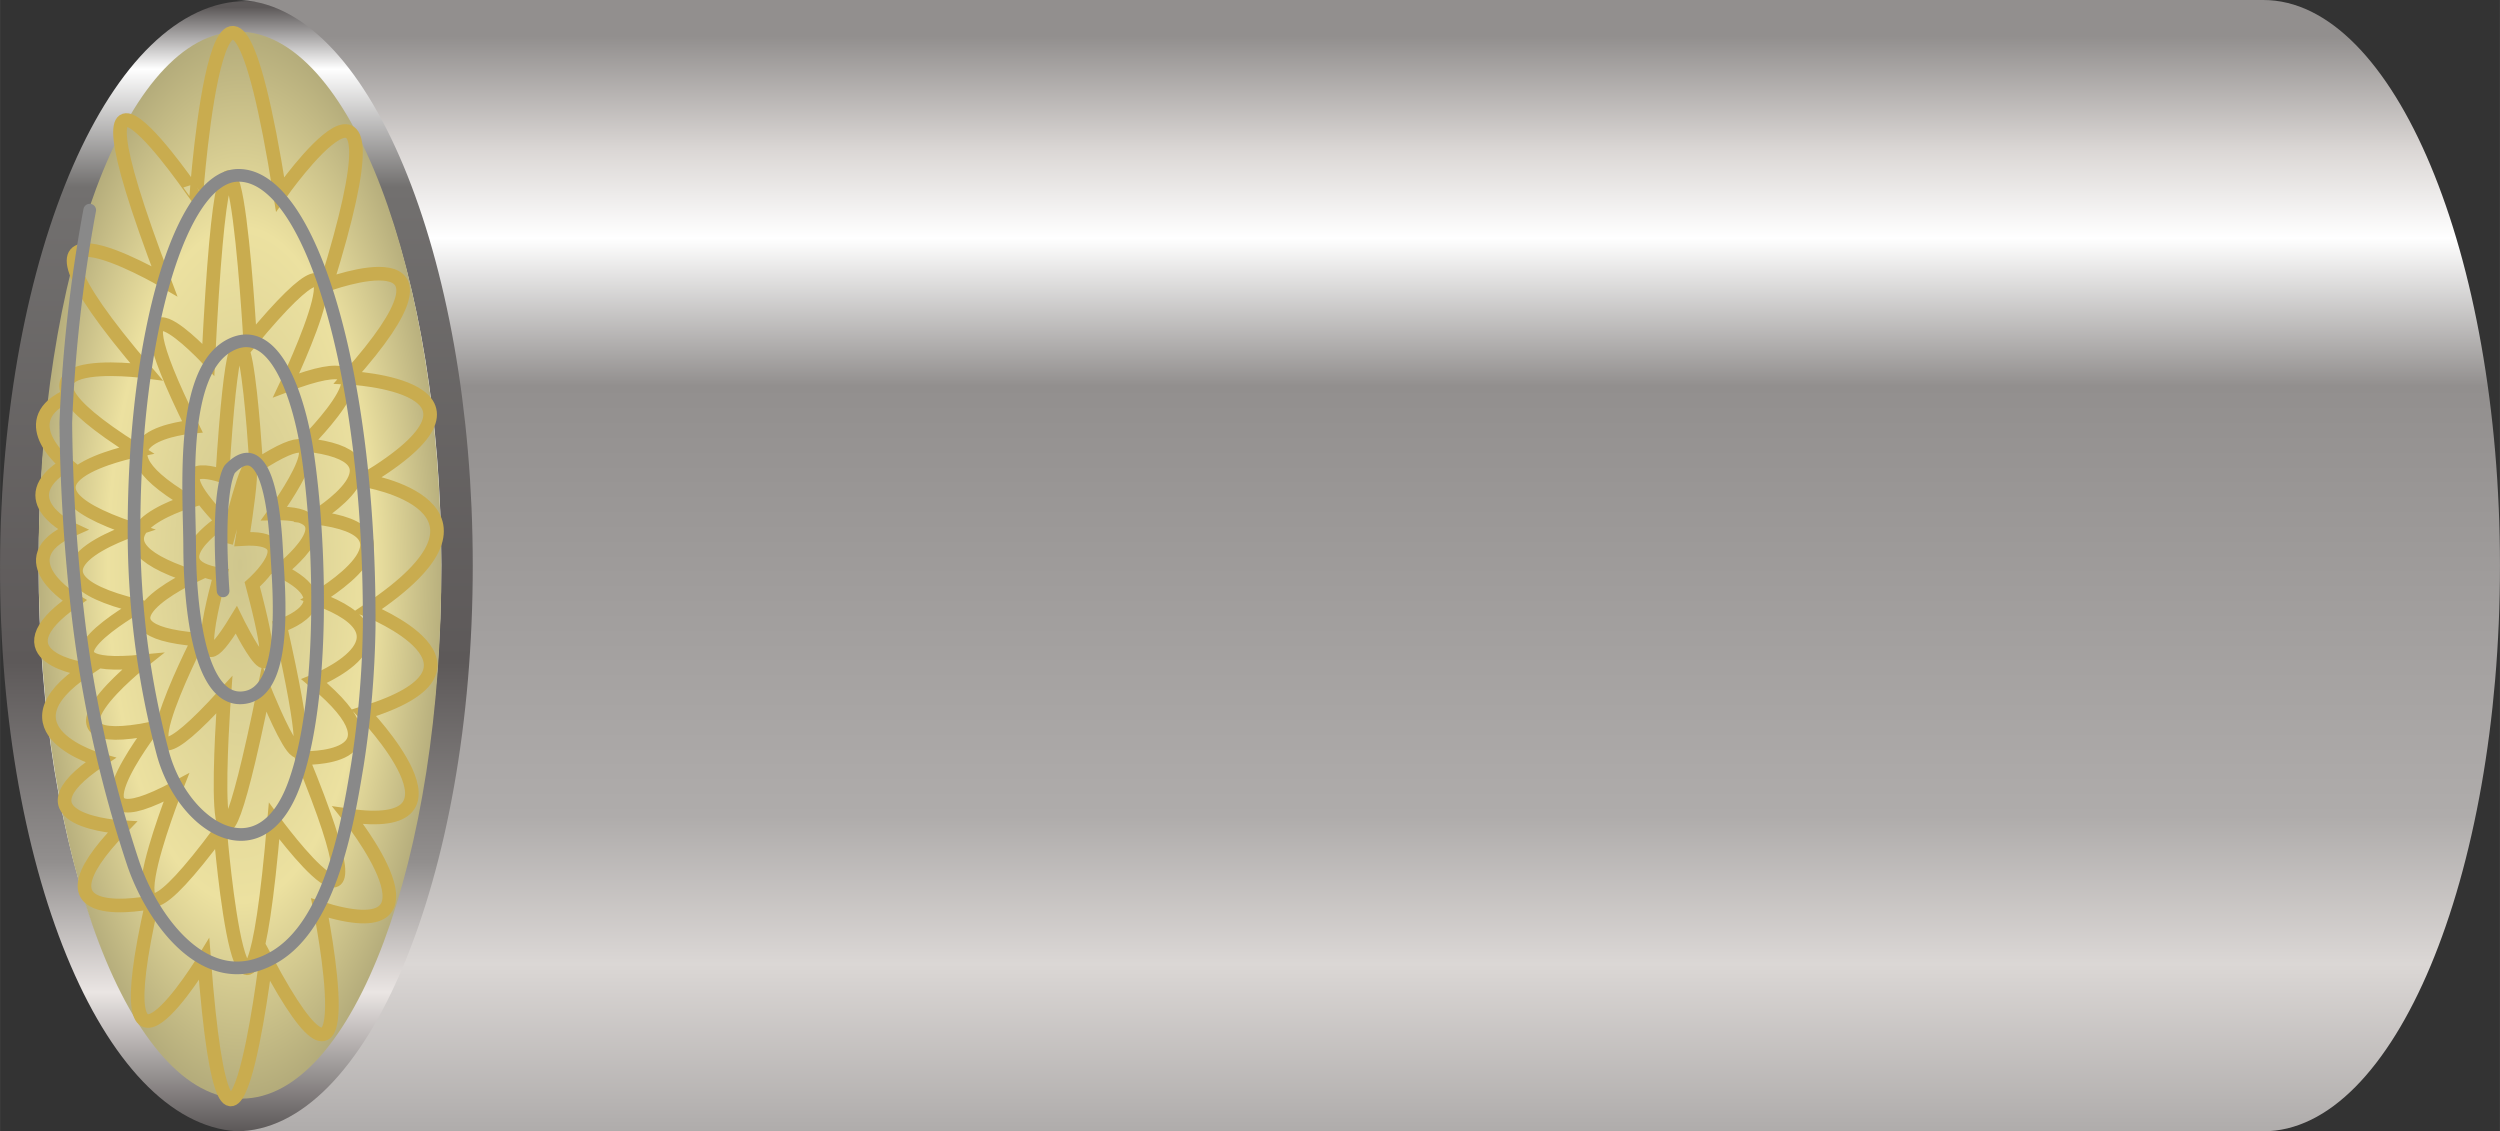 <svg xmlns="http://www.w3.org/2000/svg" xmlns:xlink="http://www.w3.org/1999/xlink" width="28.255mm" height="12.788mm" viewBox="0 0 80.092 36.25">
  <rect x="0" y="0" width="80.092" height="36.25" fill="#333333" stroke="none"/>
  <defs>
    <linearGradient id="linear-gradient" x1="7.842" y1="0.233" x2="7.842" y2="36.217" gradientUnits="userSpaceOnUse">
      <stop offset="0" stop-color="#5d5959"/>
      <stop offset="0.055" stop-color="#fff"/>
      <stop offset="0.16" stop-color="#72706f"/>
      <stop offset="0.583" stop-color="#5d5959"/>
      <stop offset="0.761" stop-color="#928f8e"/>
      <stop offset="0.877" stop-color="#eae5e3"/>
      <stop offset="1" stop-color="#5d5959"/>
    </linearGradient>
    <linearGradient id="linear-gradient-2" x1="43.827" y1="1.167" x2="43.827" y2="36.262" gradientUnits="userSpaceOnUse">
      <stop offset="0" stop-color="#928f8e"/>
      <stop offset="0.104" stop-color="#dbd7d5"/>
      <stop offset="0.184" stop-color="#fff"/>
      <stop offset="0.319" stop-color="#928f8e"/>
      <stop offset="0.712" stop-color="#afacab"/>
      <stop offset="0.847" stop-color="#dbd7d5"/>
      <stop offset="1" stop-color="#afacab"/>
    </linearGradient>
    <radialGradient id="radial-gradient" cx="8.139" cy="18.29" r="6.687" gradientTransform="translate(-0.644 -29.621) scale(1.024 2.609)" gradientUnits="userSpaceOnUse">
      <stop offset="0" stop-color="#cfc68d"/>
      <stop offset="0.62" stop-color="#ece1a0"/>
      <stop offset="1" stop-color="#b0a878"/>
    </radialGradient>
  </defs>
  <g id="レイヤー_2" data-name="レイヤー 2">
    <g id="layout">
      <path d="M15.684,18.163c-.03,10-3.565,18.1-7.893,18.087S-.026,28.122,0,18.121,3.563.022,7.9.035,15.71,8.16,15.684,18.163Z" fill="url(#linear-gradient)"/>
      <path d="M7.66,35.157C4.6,35.146,1.332,28.3,1.358,18.123S4.682,1.128,7.742,1.128s6.333,6.854,6.309,17.033-3.322,17-6.385,17Z" fill="#fff"/>
      <path d="M72.509,36.244H7.563c4.187,0,7.582-8.113,7.582-18.121S11.75,0,7.563,0H72.509c4.188,0,7.583,8.113,7.583,18.123S76.7,36.244,72.509,36.244Z" fill="url(#linear-gradient-2)"/>
      <path d="M7.688,34.946h0c-3.565,0-6.453-7.537-6.453-16.838S4.123,1.272,7.688,1.272h0c3.562,0,6.45,7.538,6.45,16.836h0c0,9.3-2.888,16.838-6.45,16.838Z" fill="#fff" fill-rule="evenodd"/>
      <path d="M7.749,35.2h0c-3.563.014-6.478-7.631-6.514-17.069S4.061,1.025,7.627,1.014h0C11.19,1,14.105,8.642,14.138,18.083h0c.037,9.438-2.826,17.1-6.389,17.114Z" fill="url(#radial-gradient)"/>
      <path d="M2.064,12.731c-1.6.822.064,2.148.064,2.148-1.855,1.138.192,2.085.192,2.085-2.174.947.065,2.274.065,2.274-2.623,1.831.383,2.21.383,2.21-2.943,1.958.447,2.906.447,2.906-2.942,1.957.7,2.148.7,2.148-3.2,3.285.96,2.4.96,2.4-1.664,7.327,1.663,1.832,1.663,1.832.768,10.107,1.984,0,1.984,0,3.326,6.253,1.726-1.642,1.726-1.642,4.414,1.389.9-2.97.9-2.97,4.286.632.511-3.284.511-3.284,4.734-1.452.128-3.284.128-3.284,5.054-3.349-.128-4.169-.128-4.169,5.054-3.033-.511-3.284-.511-3.284,4.35-4.865-.7-2.969-.7-2.969C13.259.1,8.973,6.226,8.973,6.226c-1.855-11.685-2.687.063-2.687.063S1.553-.722,5.263,9.005c0,0-6.142-3.6-.576,2.9,0,0-5.566-.758-.32,2.527,0,0-4.815.957-.074,2.533,0,0-4.275,1.383.138,2.457,0,0-3.775,2.147.129,1.769,0,0-3.775,2.968.319,2.148,0,0-3.007,3.915.768,1.894,0,0-2.816,7.075,1.407,1.39,0,0,.832,10.107,1.726-.317,0,0,3.966,5.434.9-2.021,0,0,3.517.127.384-2.463,0,0,3.517-1.39.063-2.653,0,0,3.71-2.148-.063-2.589,0,0,3.262-1.959-.321-2.337,0,0,3.519-3.475-.576-1.9,0,0,3.136-6.569-1.151-1.388,0,0-.7-12.254-1.343.568,0,0-3.391-3.664-.512,2.148,0,0-3.646.315-.128,2.4,0,0-3.774,1.137.128,2.4,0,0-3.646,1.706.193,2.022,0,0-3.136,6.127.83,1.768,0,0-.7,9.539,1.28-.189,0,0,2.239,5.621.512-2.02,0,0,2.175-.7,0-1.77,0,0,2.43-1.895-.193-1.832,0,0,2.623-3.6-.575-1.515,0,0-.511-8.907-1.087.316,0,0-2.112-.758,0,1.452,0,0-2.112,1.39-.064,1.705,0,0-1.216,4.295.512,1.453,0,0,1.792,3.664.511-1.137,0,0,1.791-1.579-.319-1.453,0,0,.831-5.116-.513.127" fill="none" stroke="#c9ac4f" stroke-width="0.436"/>
      <path d="M7.146,18.93c-.226-3.4.221-3.907.221-3.907C8.6,13.762,8.811,16.65,8.861,17.636c.066,1.236.389,4.409-.965,4.7-1.621.341-1.814-3.382-1.82-4.771-.007-1.872-.349-5.8,1.385-6.551,1.442-.623,2.155,1.973,2.378,3.43.437,2.87.581,7.925-.411,10.666-1.07,2.958-3.553,1.416-4.207-.962a27.817,27.817,0,0,1-.928-7.173c0-6.273,1.5-11.358,3.348-11.358,2.315,0,4.186,6.356,4.186,14.2v.251a31.507,31.507,0,0,1-.379,4.44c-.308,1.863-.845,5.088-2.649,6.147-2.2,1.291-3.938-1.24-4.531-2.989a40.14,40.14,0,0,1-1.733-7.639,58.132,58.132,0,0,1-.428-6.486,47.411,47.411,0,0,1,.766-6.808" fill="none" stroke="#898989" stroke-linecap="round" stroke-linejoin="round" stroke-width="0.406"/>
    </g>
  </g>
</svg>
